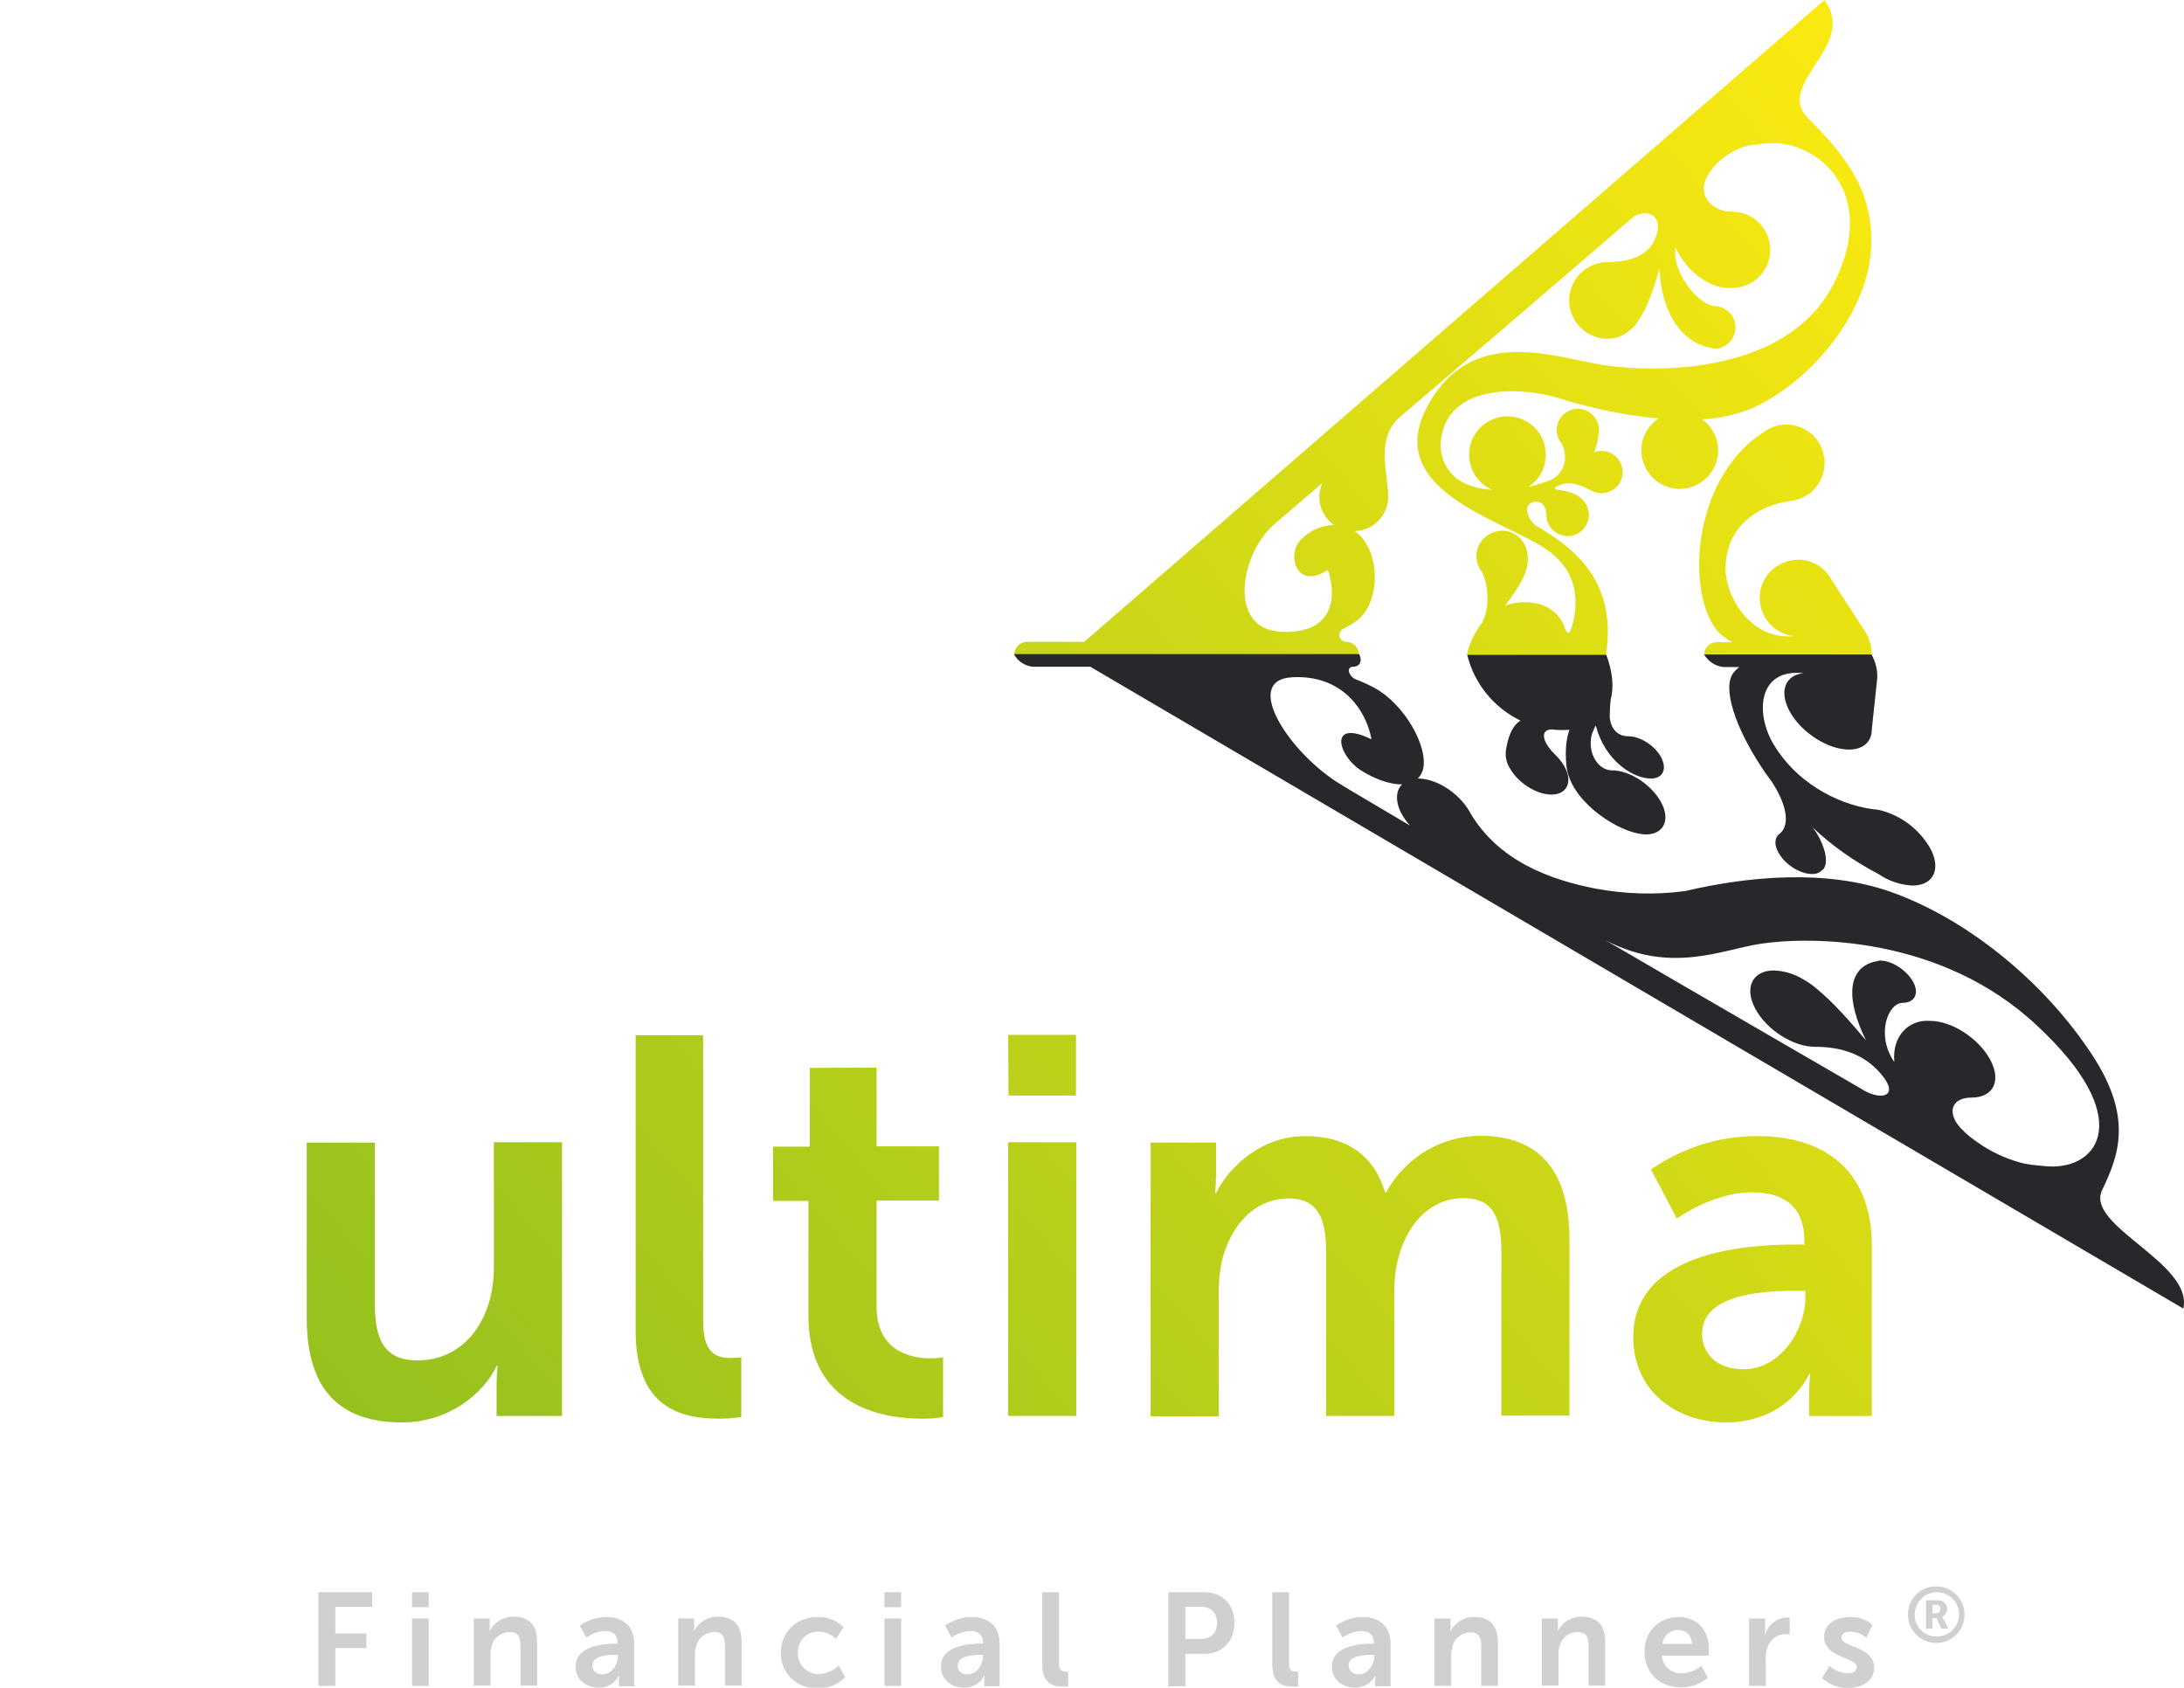 <?xml version="1.0" encoding="utf-8"?>
<!-- Generator: Adobe Illustrator 24.2.1, SVG Export Plug-In . SVG Version: 6.00 Build 0)  -->
<svg version="1.1" id="Layer_1" xmlns="http://www.w3.org/2000/svg" xmlns:xlink="http://www.w3.org/1999/xlink" x="0px" y="0px"
	 viewBox="0 0 640.8 495.1" style="enable-background:new 0 0 640.8 495.1;" xml:space="preserve">
<style type="text/css">
	.st0{fill:url(#SVGID_1_);}
	.st1{fill:url(#SVGID_2_);}
	.st2{fill:#26282B;}
	.st3{fill:#D0D0D0;}
</style>
<linearGradient id="SVGID_1_" gradientUnits="userSpaceOnUse" x1="170.532" y1="797.384" x2="622.572" y2="418.074" gradientTransform="matrix(1 0 0 1 0 -297)">
	<stop  offset="0" style="stop-color:#95C11F"/>
	<stop  offset="1" style="stop-color:#FCEA10"/>
</linearGradient>
<path class="st0" d="M144.9,335.1V372c0,14.3-8,27.1-22.5,27.1c-9.9,0-12.4-6.6-12.4-16.4v-47.5H90v51.6c0,21.9,10.7,30.5,27.9,30.5
	c13.7,0,23.9-8.3,27.9-16.7h0.2c-0.2,1.9-0.3,3.8-0.3,5.7v9.1h19.2v-80.3L144.9,335.1L144.9,335.1z M295.8,415.4h20v-80.3h-20V415.4
	z M406.7,349.8h-0.3c-3.3-10.9-11.2-16.5-23.5-16.5c-12.6,0-22.2,8.8-26.1,16.7h-0.3c0.2-1.8,0.3-3.7,0.3-5.5v-9.3h-19.2v80.3h20
	v-35.3c-0.1-3.4,0.2-6.9,0.9-10.2c2.5-10.2,9.3-18.4,19.7-18.4c9.4,0,10.9,7.4,10.9,16v47.8h20v-35.2c-0.1-3.5,0.2-7,1-10.4
	c2.4-10.1,9.1-18.3,19.4-18.3c9.3,0,11,6.9,11,16v47.8h20v-51.6c0-21.1-9.6-30.5-26.3-30.5C422.7,333.3,412.2,339.7,406.7,349.8
	 M499.4,391.3c0-11.2,16.5-12.6,26.8-12.6h3.5v1.9c0,9.8-7.5,21.1-18.1,21.1C503.3,401.7,499.4,396.7,499.4,391.3 M484.4,343.1
	l7.6,14.4c0,0,10.5-7.7,22-7.7c8.8,0,15.4,3.6,15.4,14.2v1.1h-2.7c-13.1,0-47.5,1.7-47.5,27.2c0,16,12.9,25,27.2,25
	c18.3,0,24.5-14.2,24.4-14.2h0.3c-0.2,1.9-0.3,3.8-0.3,5.7v6.6h18.4v-50.2c0-20.3-12.3-31.9-33.4-31.9
	C504.6,333.2,493.6,336.7,484.4,343.1 M237.6,313.3v23.1h-10.8v15.9h10.4V386c0,26.9,22.2,30.2,33.4,30.2c2.1,0,4.1-0.1,6.1-0.5
	v-17.5c-1.2,0.2-2.4,0.3-3.6,0.3c-5.5,0-15.9-1.9-15.9-15.1v-31.2h18.3v-15.9h-18.3v-23.1L237.6,313.3z M186.5,303.7v86.7
	c0,23,13.7,25.8,24.7,25.8c2.1,0,4.2-0.2,6.3-0.5v-17.5c-1,0.1-2,0.2-3,0.2c-5.2,0-8.2-2.2-8.2-11v-83.7H186.5z M295.9,321.4h19.8
	v-17.8h-19.9L295.9,321.4z"/>
<linearGradient id="SVGID_2_" gradientUnits="userSpaceOnUse" x1="123.986" y1="739.419" x2="586.666" y2="351.189" gradientTransform="matrix(1 0 0 1 0 -297)">
	<stop  offset="0" style="stop-color:#95C11F"/>
	<stop  offset="1" style="stop-color:#FCEA10"/>
</linearGradient>
<path class="st1" d="M528.2,188.3L528.2,188.3 M518.5,126.1L518.5,126.1L518.5,126.1c-0.4,0.2-0.6,0.4-0.9,0.6
	c-22.8,14.5-22.9,51.8-12,60c0.8,0.6,1.7,1.2,2.6,1.7h-4.5c-2.1,0-3.7,1.7-3.7,3.7h49.2c0-2.4-0.7-4.8-2-6.9l-9.8-15.1l0,0
	c-2.9-5.5-9.7-7.5-15.2-4.5c-5.5,2.9-7.5,9.7-4.5,15.2c1.8,3.3,5.1,5.5,8.8,5.8c-12.7,1.4-20.7-11.7-20.2-20.9
	c0.6-10.7,8.4-17.1,18.7-18.7c0.5,0,1-0.1,1.5-0.2l0,0c6.1-1.3,9.9-7.3,8.6-13.4c-1.3-6.1-7.3-9.9-13.4-8.6
	C520.5,125.1,519.4,125.5,518.5,126.1 M375.6,185.3c-15.3-0.8-11.9-22.6-1.7-31.5l14.1-12.1c-0.6,1.3-0.9,2.7-0.9,4.1
	c0,3.3,1.6,6.3,4.3,8.2c-3.7,0.1-7.2,1.7-9.7,4.3c-4.3,4.4-1.4,15,7.9,8.9c2.8,8.1,1.4,18.2-12.3,18.2
	C376.7,185.3,376.1,185.3,375.6,185.3 M535.3,0L318.1,188.3h-16.8c-2.1,0-3.7,1.7-3.7,3.7h101.1c0-2-1.6-3.7-3.7-3.7l0,0
	c-1.1,0-2-0.9-2-2c0-0.8,0.4-1.4,1.1-1.8l0,0c1.4-0.7,2.6-1.4,3.9-2.3c6.5-4.9,7.1-17.5,1.9-24.1c-0.7-0.9-1.5-1.7-2.4-2.3
	c5.4-0.1,9.8-4.6,9.8-10c0-7.2-3.9-17.1,3.6-23.6l0,0c25-21.3,55.2-47.2,67.8-58.1l0,0c3.5-3,9.2-1.7,7.4,4.6s-7.7,8.2-14.8,8.2
	c-6.2,0.2-11.1,5.4-10.9,11.6c0.2,5.9,5,10.7,10.9,10.9c0.4,0,0.8,0,1.2-0.1c2.1-0.1,4.1-1,5.7-2.4c1.1-0.8,1.9-1.8,2.6-3
	c2.6-3.8,4.4-9.1,6.1-15c0.5,11.7,5.6,21.1,14.7,23.1c0.2,0.1,0.4,0.1,0.7,0.1l0.3,0.1l0,0c0.2,0,0.4,0.1,0.6,0.1
	c3.4-0.1,6.1-3,6-6.5c-0.1-3.2-2.7-5.8-6-6c-4.3,0-12.7-9.4-11.6-17.2v-0.1c3.3,7.7,10.9,12.5,16.6,12c6.2,0,11.2-5,11.2-11.2
	s-5-11.2-11.2-11.2l0,0c-4.6,0-8.3-2.9-8.3-6.8c0-3.3,3-6.5,3.9-7.4c2.5-2.4,5.5-4.2,8.8-5.1l1.7-0.3h0.3c1.5-0.2,3.2-0.4,4.8-0.5
	c13.7-0.7,32.2,14.4,18.7,41.1s-51.8,26.3-66.9,24.1s-39.5-12.3-52.5,12.2s22.2,33.1,34.9,41.7c9.5,6.4,9.9,15.8,7.3,23.7
	c-0.4,1.2-1.2,1.4-2-1.1c-1.2-3.4-5-7.4-12.5-7c-1.6,0.1-3.3,0.4-4.8,1c3.9-5.3,7.6-10.3,6.5-15.7c-0.1-0.7-0.3-1.5-0.7-2.1
	c0-0.1,0-0.1-0.1-0.2l0,0c-1.9-3.7-6.4-5.1-10.1-3.1c-3.7,1.9-5.1,6.4-3.1,10.1c0.1,0.2,0.2,0.4,0.3,0.5l0,0c2.4,3.4,3,12.2,0,16.1
	c-0.1,0.2-0.3,0.4-0.4,0.6c-0.3,0.4-0.5,0.7-0.7,1.1l-0.1,0.1l0,0c-1.3,2.2-2.3,4.5-2.8,7h40.8c3.2-20.8-8.2-30.8-20.7-38l0,0
	c-1.5-1.3-2.7-3.3-2.4-5l0,0c0-0.2,0.1-0.3,0.1-0.5l0,0c0-0.1,0.1-0.2,0.1-0.2c0.6-0.9,1.6-1.3,2.6-1.2c2.1,0.1,2.8,2.2,2.8,3.8
	c0,3.4,2.7,6.2,6.2,6.3c3.4,0,6.2-2.7,6.3-6.2c0-1.8-0.8-3.6-2.2-4.8c0.1,0,0.2,0.1,0.2,0.2c-1.5-1.8-4.5-2.5-7.2-2.8l0,0
	c-0.9-0.1-1-0.8,0-1.1l0,0l1-0.4l0,0c3-1.2,6.5,0.5,8.8,1.7l0,0c0.9,0.5,1.9,0.8,3,0.8c3.4,0,6.3-2.7,6.3-6.1c0-3.4-2.7-6.3-6.1-6.3
	c-0.8,0-1.6,0.1-2.3,0.4c0.7-1.6,1.1-3.4,1.3-5.1c0.8-3.3-1.3-6.7-4.6-7.5c-3.3-0.8-6.7,1.3-7.5,4.6c-0.1,0.5-0.2,1-0.2,1.4
	c0,1.2,0.4,2.5,1.1,3.5c2.4,3.3,2,9.7-3.8,11.6l-0.6,0.2l-0.9,0.3c-1.3,0.4-2.6,0.8-4,1.1c5.2-3.4,6.6-10.4,3.2-15.6
	c-3.4-5.2-10.4-6.6-15.6-3.2s-6.6,10.4-3.2,15.6c1.2,1.8,2.9,3.2,4.9,4.1c-4.5-0.3-8.5-1.5-11.1-3.9c-0.1-0.1-0.2-0.2-0.3-0.3l0,0
	c-2.9-2.9-4.3-7.1-3.5-11.2c2.7-16.6,25.4-14.4,34.4-11.5c9.5,3,19.3,5,29.3,6c-5.2,3.4-6.6,10.4-3.1,15.6
	c3.4,5.2,10.4,6.6,15.6,3.1s6.6-10.4,3.1-15.6c-0.7-1.1-1.7-2.1-2.8-2.9c5-0.2,10-1.3,14.6-3.2c17.6-7.9,33.3-27.6,34.9-45.6
	c1.6-18-8.1-29.2-18.3-39.4C520.3,24.5,545.3,13.6,535.3,0z"/>
<path class="st2" d="M467.2,215c0.3-0.8,0.7-1.5,1-2.2c2.6,10.2,10.8,15.6,16.2,15.6c3.5,0,4.8-2.8,3-6.2s-6.1-6.2-9.6-6.2
	c-2.4,0-5-1.3-5.5-5.5c0-1.8,0.1-3.6,0.3-5.3l0,0c1-3.7,0.5-8.3-1.3-13.1h-40.8c2,8.4,7.8,15.5,15.6,19.3c-2.5,1.6-3.7,4.9-4.3,9
	c0,0.1,0,0.1,0,0.2s0,0,0,0l0,0c-0.1,1.5,0.2,3.1,1,4.4c2.3,4.5,7.9,8.1,12.4,8.1s6.3-3.6,3.9-8.1c-0.8-1.4-1.8-2.7-3-3.8l0,0
	c-3.9-3.9-4.2-7.4-0.5-7.2h0.1l0.5,0.1c1.4,0.1,2.8,0.1,4.3,0c-0.8,2.1-1.4,5.4-0.9,10.6c1,9.6,13.2,18.2,20.9,19.8l0.6,0.1
	c0.6,0.1,1.2,0.2,1.8,0.2l0,0c5.2,0,7.3-4.2,4.5-9.4s-9.2-9.4-14.4-9.4C468.5,226,465.5,220.2,467.2,215 M530.1,195.8L530.1,195.8
	 M566.2,248.6c-3.3-5.5-8.6-9.5-14.9-11h-0.1c-0.6-0.1-1.1-0.2-1.7-0.2c-11.2-1.6-22.7-8.3-29.1-19c-5.5-9.2-4.6-22.4,8.8-20.9
	c-5.4,0.5-7.3,5.3-4.1,11.2c3.4,6.2,11.2,11.2,17.4,11.2c4.3,0,6.7-2.4,6.7-5.9l0,0l1.6-15.1c0.1-2.4-0.5-4.8-1.7-6.9H500
	c1.2,2.1,3.4,3.5,5.8,3.7h4.5c-0.6,0.5-1.2,1-1.7,1.7c-3.3,4.2,0.3,15.8,8.6,28.2l0,0l0,0c0.8,1.3,1.8,2.5,2.7,3.8
	c5.3,8.2,4.8,13.4,2.1,15.3l0,0c-1.3,1.1-1.5,3.1-0.2,5.4c1.9,3.5,6.3,6.3,9.8,6.3c1.2,0.1,2.4-0.4,3.2-1.3h0.1
	c2.4-2.7-0.8-9.7-3.1-12.4c5.8,5.5,12.4,10.1,19.5,13.8c2.9,2,6.3,3.1,9.8,3.3C567.4,259.8,569.7,254.8,566.2,248.6 M601.2,342.2
	c-1.7-0.1-3.5-0.3-5.2-0.5l0,0c-0.7-0.1-1.3-0.2-1.9-0.3c-4.3-1-8.5-2.8-12.3-5.2c-1.5-1-6.3-4.1-8.1-7.4c-2.1-4,0.1-6.8,4.8-6.8
	c6.4,0,8.8-5,5.4-11.2c-3.4-6.2-11.2-11.3-17.6-11.3c-6.1-0.5-11.2,4.3-10.5,12l-0.1-0.1c-5.3-7.8-1.8-17.2,2.6-17.2
	c3.5,0,4.9-2.8,3-6.2c-1.9-3.4-6.2-6.2-9.7-6.2c-0.2,0-0.4,0-0.6,0.1l0,0l-0.3,0.1c-0.2,0-0.4,0.1-0.6,0.1c-8.3,2-8.4,11.4-2.6,23.1
	c-5-5.9-9.7-11.2-14.3-15c-1.3-1.1-2.8-2.2-4.3-3c-2.2-1.3-4.6-2.1-7.1-2.4c-0.4,0-0.9-0.1-1.3-0.1c-6.3,0-8.8,5-5.5,11.2
	s11.1,11.2,17.5,11.2c7.3,0,14.4,1.9,19.6,8.2s0,7.6-5.2,4.6c-0.3-0.2-0.7-0.4-1-0.6c-15.1-8.8-45.3-26.2-74.9-43.5
	c19,10,34,2.9,45.4,1.1c14.2-2.2,53.1-2.6,81.4,24.1C626.6,327.8,615.9,342.9,601.2,342.2 M467.1,273.5L467.1,273.5l-0.1-0.1
	C467.2,273.5,467.3,273.6,467.1,273.5 M411.1,238.5c0.7,1.3,1.6,2.6,2.6,3.7c-9.9-5.9-17.3-10.2-20.2-12
	c-14.9-8.9-29.3-30.6-14.5-31.5s21.9,9.7,23.4,18.2c-12.5-6.1-10,4.4-3.4,8.9c3.8,2.5,8.6,4.4,12.4,4.3
	C409.6,231.8,409.3,234.9,411.1,238.5 M375.7,195.7L375.7,195.7z M616.8,349.1c4.9-10.2,9-21.3-2.8-39.4
	c-14.2-21.8-36.9-40.1-59.1-48c-19.1-6.8-42.1-4.6-60.4-0.3c-8.8,1.2-17.6,0.9-26.3-0.7c-13.4-2.6-28.5-8.1-36.8-22.2
	c0-0.1-0.1-0.1-0.1-0.2c-0.1-0.2-0.2-0.4-0.3-0.5l0,0c-3.1-5.2-9.5-9.4-14.9-9.4H416c0.7-0.7,1.2-1.6,1.5-2.6
	c1.7-6.6-5.4-19.3-14.4-24.1c-1.7-0.9-3.5-1.7-5.3-2.4l0,0c-0.8-0.3-1.4-0.9-1.8-1.7c-0.6-1.1-0.1-2,1-2l0,0c2,0,2.8-1.7,1.8-3.7
	H297.5c1.1,2.1,3.2,3.5,5.6,3.7h16.8l320.7,188.3C643.6,370.5,611.6,359.6,616.8,349.1"/>
<polygon class="st3" points="93.4,467.1 93.4,494.6 98.4,494.6 98.4,483.5 107.5,483.5 107.5,479.2 98.4,479.2 98.4,471.4 
	109.2,471.4 109.2,467.1 "/>
<path class="st3" d="M120.9,494.6h4.9v-19.8h-4.9V494.6z M120.9,471.5h4.9v-4.4h-4.9V471.5z"/>
<path class="st3" d="M139,474.8h4.7v2.3c0,0.5,0,0.9-0.1,1.3h0.1c1.4-2.6,4.1-4.2,7-4.1c4.4,0,6.9,2.3,6.9,7.5v12.7h-4.9v-11.7
	c0-2.4-0.6-4-3.1-4s-4.7,1.6-5.3,4c-0.3,0.9-0.4,1.7-0.4,2.6v9.1H139V474.8z"/>
<path class="st3" d="M176.8,491.2c2.6,0,4.5-2.8,4.5-5.2v-0.5h-0.9c-2.5,0-6.6,0.3-6.6,3.1C173.8,490,174.8,491.2,176.8,491.2
	 M180.6,482.2h0.6V482c0-2.6-1.6-3.5-3.8-3.5c-2,0.1-3.8,0.8-5.4,1.9l-1.9-3.5c2.3-1.6,5-2.5,7.8-2.5c5.2,0,8.2,2.9,8.2,7.9v12.4
	h-4.5V493c0-0.5,0-0.9,0.1-1.4h-0.1c-1.1,2.2-3.5,3.6-6,3.5c-3.5,0-6.7-2.2-6.7-6.2C168.9,482.7,177.4,482.2,180.6,482.2"/>
<path class="st3" d="M199,474.8h4.7v2.3c0,0.5,0,0.9-0.1,1.3h0.1c1.4-2.6,4.1-4.2,7-4.1c4.4,0,6.9,2.3,6.9,7.5v12.7h-4.9v-11.7
	c0-2.4-0.6-4-3.1-4s-4.6,1.6-5.3,4c-0.3,0.9-0.4,1.7-0.4,2.6v9.1H199V474.8z"/>
<path class="st3" d="M239.9,474.4c2.8-0.1,5.6,0.9,7.6,3l-2.2,3.4c-1.4-1.3-3.2-2.1-5.2-2.1c-3.3-0.1-5.9,2.5-6,5.8
	c0,0.1,0,0.2,0,0.4c-0.1,3.3,2.5,6.1,5.8,6.2c0.1,0,0.3,0,0.4,0c2.2-0.1,4.2-1,5.8-2.5l1.9,3.5c-2.2,2.1-5.1,3.3-8.1,3.2
	c-6.6,0-10.8-4.6-10.8-10.4S233.3,474.4,239.9,474.4"/>
<path class="st3" d="M259.5,494.6h4.9v-19.8h-4.9V494.6z M259.5,471.5h4.9v-4.4h-4.9V471.5z"/>
<path class="st3" d="M283.9,491.2c2.6,0,4.5-2.8,4.5-5.2v-0.5h-0.8c-2.5,0-6.6,0.3-6.6,3.1C280.9,490,281.9,491.2,283.9,491.2
	 M287.7,482.2h0.7V482c0-2.6-1.6-3.5-3.8-3.5c-2,0.1-3.8,0.8-5.4,1.9l-1.9-3.5c2.3-1.6,5-2.5,7.8-2.5c5.2,0,8.2,2.9,8.2,7.9v12.4
	h-4.5V493c0-0.5,0-0.9,0.1-1.4h-0.1c-1.1,2.2-3.5,3.6-6,3.5c-3.5,0-6.7-2.2-6.7-6.2C276,482.7,284.5,482.2,287.7,482.2"/>
<path class="st3" d="M305.8,467.1h4.9v20.6c0,2.2,0.7,2.7,2,2.7c0.2,0,0.5,0,0.7,0v4.3c-0.5,0.1-1,0.1-1.5,0.1
	c-2.7,0-6.1-0.7-6.1-6.4L305.8,467.1z"/>
<path class="st3" d="M352.5,480.8c2.9,0,4.6-1.9,4.6-4.7s-1.7-4.7-4.5-4.7h-4.8v9.4L352.5,480.8L352.5,480.8z M342.8,467.1h10.6
	c5.2,0,8.8,3.6,8.8,9s-3.6,9.1-8.8,9.1h-5.6v9.5h-5L342.8,467.1L342.8,467.1z"/>
<path class="st3" d="M373.3,467.1h4.9v20.6c0,2.2,0.7,2.7,2,2.7c0.2,0,0.5,0,0.7,0v4.3c-0.5,0.1-1,0.1-1.5,0.1
	c-2.7,0-6.1-0.7-6.1-6.4V467.1z"/>
<path class="st3" d="M398.7,491.2c2.6,0,4.5-2.8,4.5-5.2v-0.5h-0.9c-2.5,0-6.6,0.3-6.6,3.1C395.7,490,396.7,491.2,398.7,491.2
	 M402.4,482.2h0.7V482c0-2.6-1.6-3.5-3.8-3.5c-2,0.1-3.8,0.8-5.4,1.9l-1.9-3.5c2.3-1.6,5-2.5,7.8-2.5c5.2,0,8.2,2.9,8.2,7.9v12.4
	h-4.5V493c0-0.5,0-0.9,0.1-1.4h-0.1c-1.1,2.2-3.5,3.6-6,3.5c-3.5,0-6.7-2.2-6.7-6.2C390.8,482.7,399.2,482.2,402.4,482.2"/>
<path class="st3" d="M420.9,474.8h4.7v2.3c0,0.5,0,0.9-0.1,1.4h0.1c1.4-2.6,4.1-4.2,7-4.1c4.4,0,6.9,2.3,6.9,7.5v12.7h-4.9v-11.7
	c0-2.4-0.6-4-3.1-4s-4.7,1.6-5.3,4c-0.3,0.9-0.4,1.7-0.4,2.6v9.1h-4.9L420.9,474.8z"/>
<path class="st3" d="M452.4,474.8h4.7v2.3c0,0.5,0,0.9-0.1,1.3h0.1c1.4-2.6,4.1-4.2,7-4.1c4.4,0,6.9,2.3,6.9,7.5v12.7h-4.9v-11.7
	c0-2.4-0.6-4-3.2-4c-2.5,0-4.6,1.6-5.3,4c-0.3,0.9-0.4,1.7-0.3,2.6v9.1h-4.9L452.4,474.8z"/>
<path class="st3" d="M496.4,482.3c-0.1-2.7-1.8-4.1-3.9-4.1c-2.4-0.1-4.5,1.7-4.7,4.1H496.4z M492.6,474.4c5.7,0,8.8,4.2,8.8,9.4
	c0,0.6-0.1,1.9-0.1,1.9h-13.7c0.2,3.1,2.9,5.4,5.9,5.2c2.1-0.1,4.1-0.9,5.7-2.2l1.9,3.5c-2.3,1.9-5.1,2.9-8,2.8
	c-6.6,0-10.6-4.7-10.6-10.4C482.5,478.6,486.7,474.4,492.6,474.4"/>
<path class="st3" d="M513.2,474.8h4.7v3.4c0,0.5,0,0.9-0.1,1.4h0.1c0.8-2.9,3.3-4.9,6.3-5.1c0.3,0,0.6,0,0.9,0.1v4.9
	c-0.4,0-0.8-0.1-1.2-0.1c-2.5,0-4.7,1.7-5.4,4.2c-0.3,1-0.5,2.1-0.4,3.2v7.8h-4.9V474.8z"/>
<path class="st3" d="M536.8,488.7c1.5,1.4,3.4,2.1,5.4,2.2c1.4,0,2.6-0.6,2.6-1.8c0-3-9.6-2.6-9.6-8.9c0-3.7,3.3-5.8,7.6-5.8
	c2.4-0.1,4.8,0.7,6.6,2.3l-1.8,3.7c-1.4-1.1-3.1-1.7-4.8-1.7c-1.3,0-2.5,0.5-2.5,1.8c0,2.8,9.6,2.4,9.6,8.8c0,3.3-2.9,5.9-7.6,5.9
	c-2.8,0.1-5.6-1-7.7-2.9L536.8,488.7z"/>
<path class="st3" d="M568.1,473.3c0.6,0,1.2-0.4,1.2-1.1c0-0.1,0-0.1,0-0.2c0.1-0.6-0.4-1.1-1-1.2c-0.1,0-0.1,0-0.2,0H567v2.5
	L568.1,473.3L568.1,473.3z M565.1,469.5h3.5c1.4-0.1,2.6,0.9,2.7,2.3c0,0.1,0,0.2,0,0.3c0,1-0.6,1.8-1.5,2.2l0,0
	c0.1,0.1,0.2,0.3,0.3,0.5l1.6,3h-2.1l-1.4-3.1H567v3.1h-1.9V469.5z M567.9,480.1c3.6,0.2,6.6-2.5,6.9-6.1c0.2-3.6-2.5-6.6-6.1-6.9
	c-3.6-0.2-6.6,2.5-6.9,6.1c0,0.1,0,0.3,0,0.4C561.7,477.1,564.4,480,567.9,480.1C567.8,480.1,567.9,480.1,567.9,480.1 M567.9,465.4
	c4.6-0.1,8.4,3.5,8.5,8.1c0.1,4.6-3.5,8.4-8.1,8.5c-4.6,0.1-8.4-3.5-8.5-8.1c0-0.1,0-0.2,0-0.2C559.8,469.1,563.4,465.4,567.9,465.4
	L567.9,465.4"/>
</svg>
